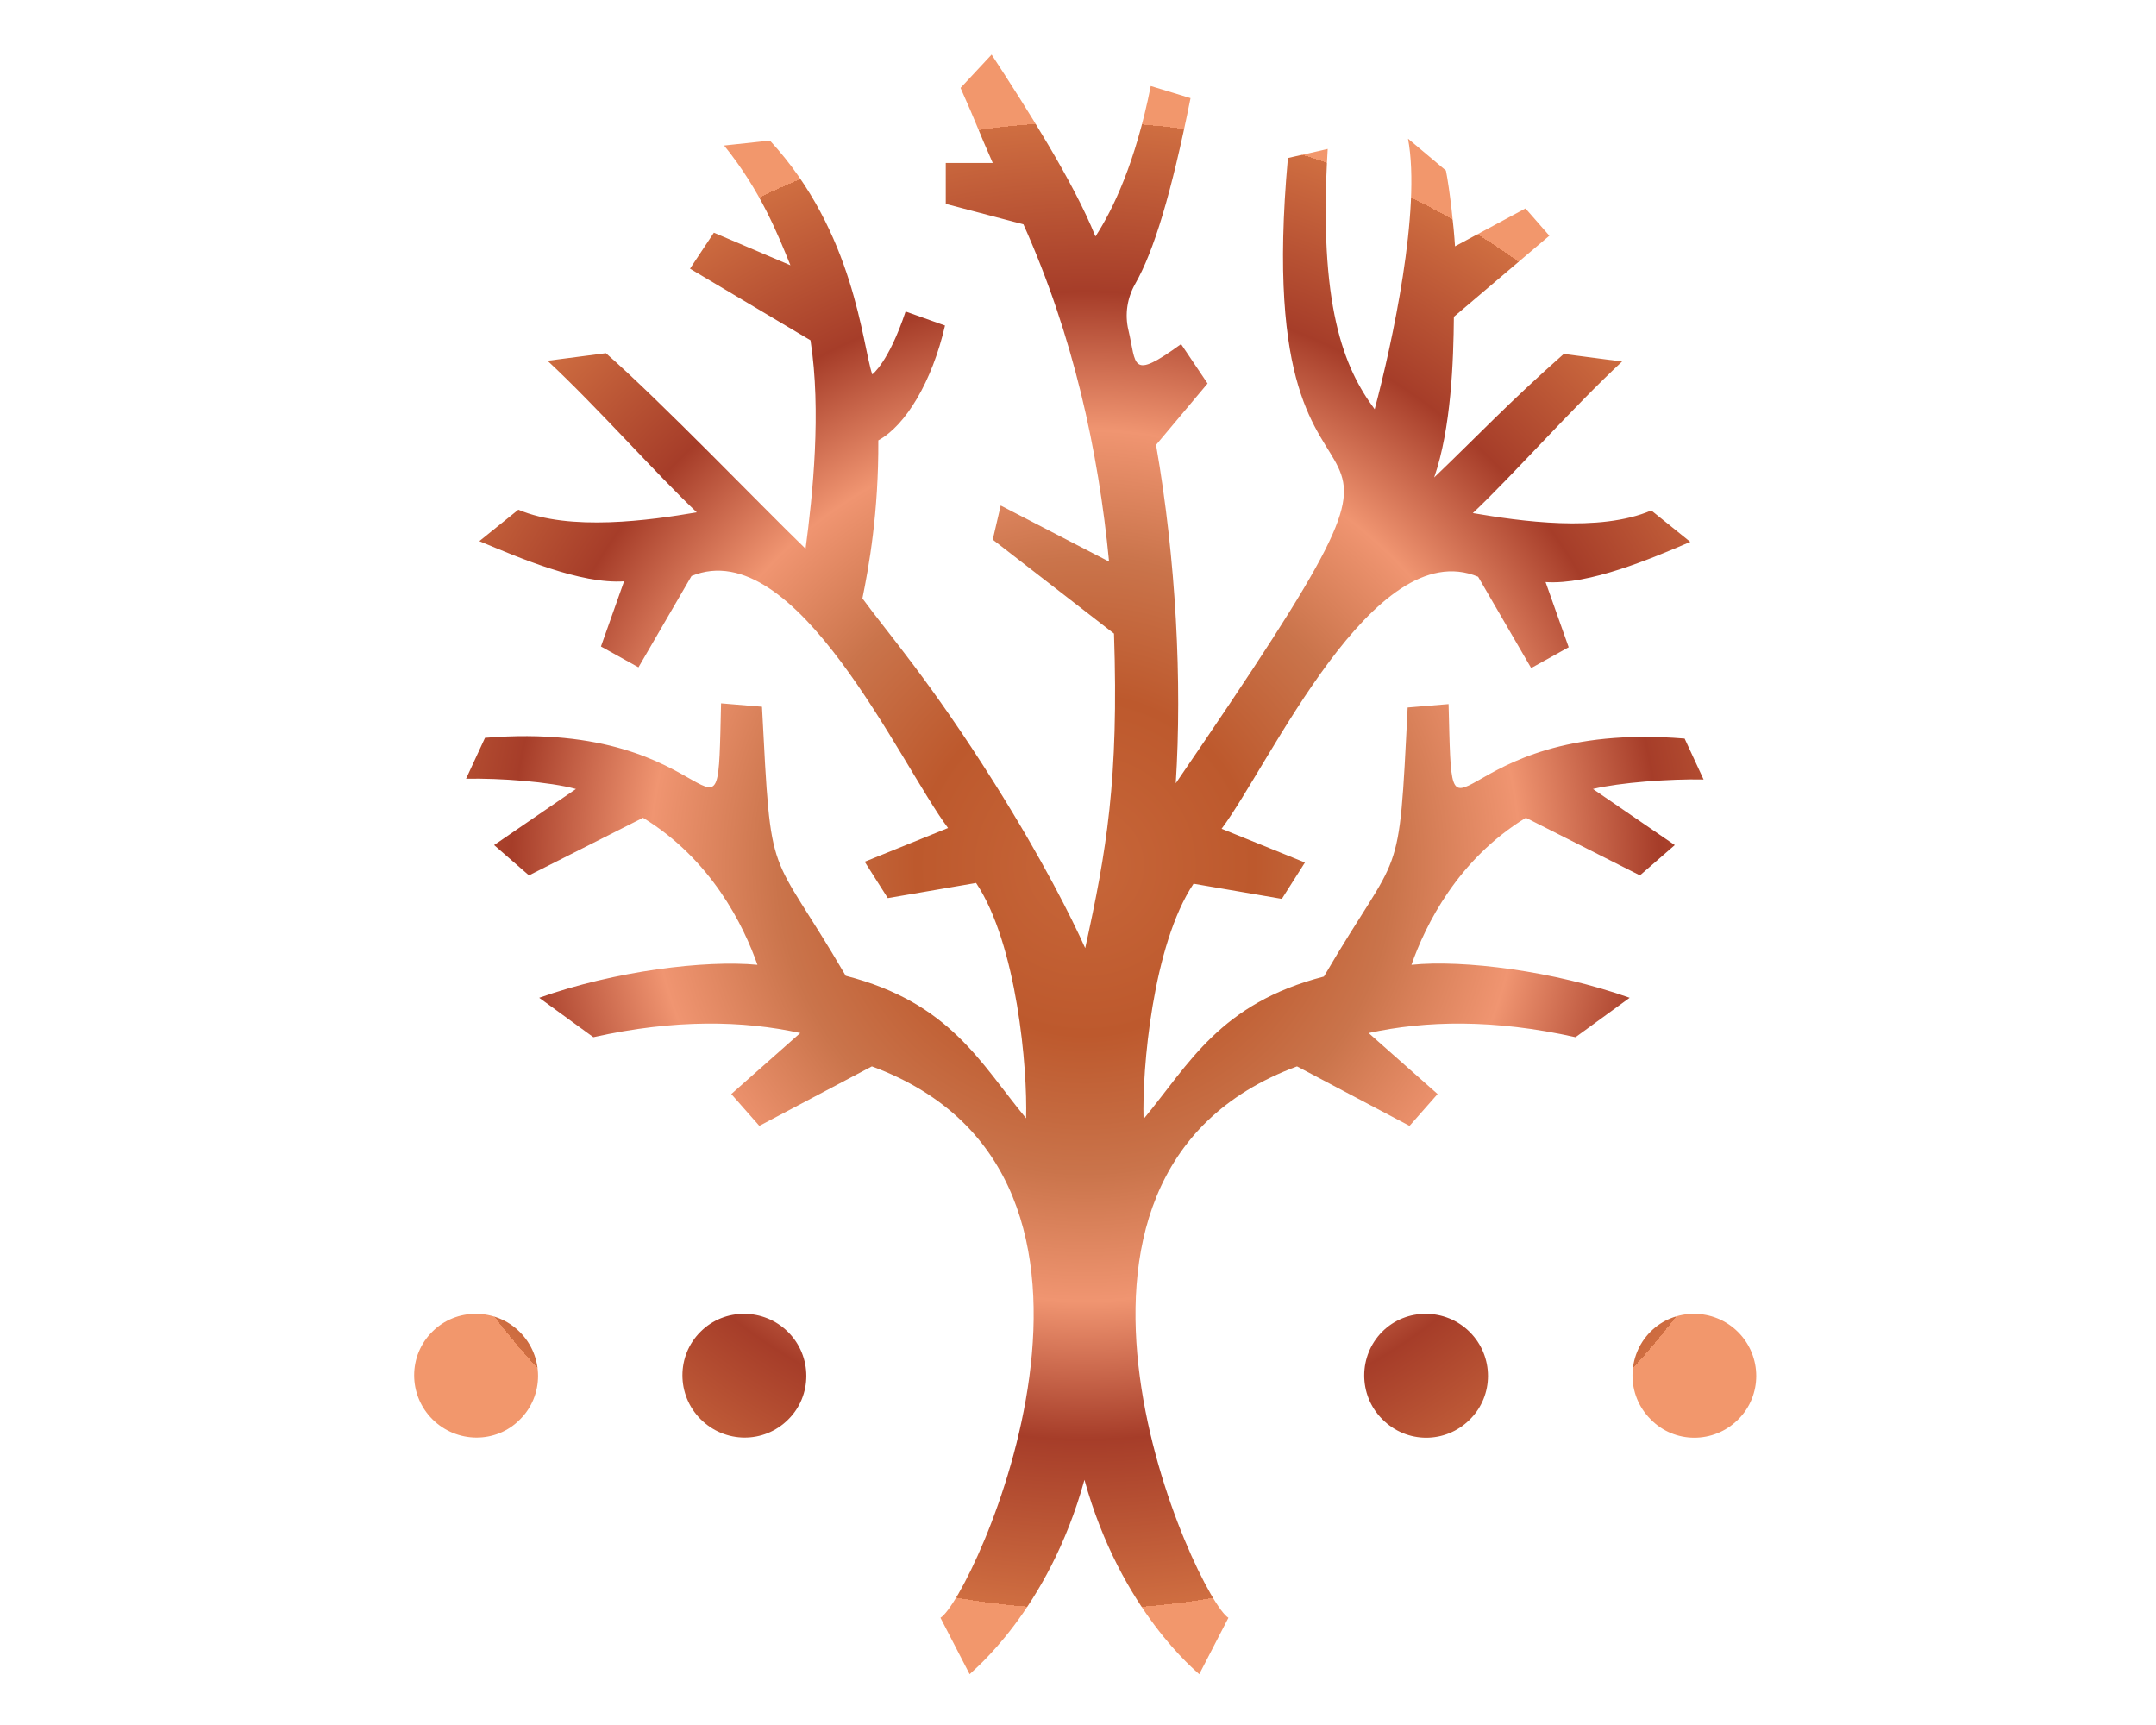 <?xml version="1.0" encoding="utf-8"?>
<svg xmlns="http://www.w3.org/2000/svg" xmlns:xlink="http://www.w3.org/1999/xlink" version="1.1" id="Ebene_1" x="0px" y="0px" viewBox="0 0 568 455.2" style="enable-background:new 0 0 568 455.2;" xml:space="preserve" width="100" height="80">
<style type="text/css">
	.st0{fill:url(#SVGID_1_);}
</style>
<radialGradient id="SVGID_1_" cx="285.9" cy="228.429" r="196.14" gradientUnits="userSpaceOnUse">
	<stop offset="0" style="stop-color:#C76639"/>
	<stop offset="0.228" style="stop-color:#BD592D"/>
	<stop offset="0.414" style="stop-color:#CA744B"/>
	<stop offset="0.586" style="stop-color:#F09571"/>
	<stop offset="0.772" style="stop-color:#A63D29"/>
	<stop offset="1" style="stop-color:#CF6E41"/>
	<stop offset="1" style="stop-color:#F2976C"/>
</radialGradient>
<path class="st0" d="M387.4,374.6c6.4-6.3,6.4-16.7,0-23.1s-16.8-6.4-23.1-0.1s-6.4,16.7,0,23.1C370.7,381,381,381,387.4,374.6z   M458.2,374.6c6.4-6.3,6.4-16.7,0-23.1c-6.4-6.4-16.8-6.4-23.1-0.1s-6.4,16.7,0,23.1C441.4,381,451.8,381,458.2,374.6z M136.7,374.6  c6.4-6.3,6.4-16.7,0-23.1s-16.8-6.4-23.1-0.1c-6.4,6.3-6.4,16.7,0,23.1S130.4,381,136.7,374.6z M207.5,374.6  c6.4-6.3,6.4-16.7,0-23.1s-16.8-6.4-23.1-0.1c-6.4,6.3-6.4,16.7,0,23.1S201.1,381,207.5,374.6z M449.1,205.7l-5-10.8  c-63.6-5.2-61.1,37.8-62.3-9.1c0,0-10.8,0.9-10.8,0.9c-2.4,48.2-1.6,35.9-22.1,71c-27.5,7.1-35.5,23-47.6,37.6  c-0.4-13.1,2.4-45.9,13.2-62.1c0,0,23.3,4,23.3,4l6.1-9.6l-22-8.9c12.7-16.9,40.1-78,67.7-66.5c0,0,14,24.1,14,24.1l9.9-5.5  l-6.1-17.2c11.5,0.8,27.9-6.2,38.2-10.6c0,0-10.3-8.3-10.3-8.3c-13.7,5.9-34.8,2.8-47.1,0.7c10.5-9.9,26.3-27.8,39.4-40l-15.4-2  c-14.7,13-22.7,21.6-34.2,32.6c4.5-13,5.1-30.9,5.2-42.4l25.2-21.4l-6.3-7.2l-18.6,10c-0.3-5.1-1.4-15-2.4-20l-10-8.4  c3.5,18.7-4.2,54.1-8.8,71.4c-8.1-10.9-14.9-27.2-12.4-68.7l-10.5,2.4c-11.2,123.5,56.5,39.2-29.6,165c1.7-26.7,0.1-58.9-5.2-89.3  c0,0,13.6-16.2,13.6-16.2l-7-10.4c-13.5,9.8-11.7,5.5-13.9-3.7c-1-4.2-0.3-8.5,1.8-12.2c4.9-8.6,9.5-23.6,14.6-49l-10.5-3.2  c-4,20.1-9.9,32.5-14.6,39.7c-5.8-14.5-18.4-34.2-27.4-48l-8.2,8.8c4.3,9.6,4.6,11,8.5,19.8l-12.4,0l0,10.8l20.5,5.4  c13.1,29.2,19.8,59.8,22.6,89l-28.6-14.8l-2.1,9l32,24.8c1.3,38.6-2,57.5-7.6,83l0,0c-3.5-7.8-11.1-23.1-24-43.6  c-17-27-28.1-39.5-34.8-48.7c1.7-8.3,4.3-22.7,4.2-41.7c7.2-3.9,14.2-15.5,17.6-30.3l-10.4-3.7c-4.5,13.5-8.8,16.6-8.8,16.6  c-2.7-8-4.6-37.4-27-61.7c0,0-12.1,1.3-12.1,1.3c9.7,12,14.2,23.5,17.5,31.6l-20.2-8.6l-6.3,9.5l31.8,18.9c2.9,18.6,0.6,40.8-1.3,55  c-11.8-11.4-38.2-38.9-52.7-51.6l-15.4,2c13.1,12.2,28.9,30.1,39.4,40c-12.3,2.1-33.5,5.1-47.1-0.7c0,0-10.3,8.3-10.3,8.3  c10.3,4.3,26.7,11.4,38.2,10.6l-6.1,17.2l9.9,5.5c0,0,14-24.1,14-24.1c27.6-11.4,55,49.6,67.7,66.5l-22,8.9l6.1,9.6  c0,0,23.3-4,23.3-4c10.8,16.2,13.6,49,13.2,62.1c-12.1-14.6-20-30.5-47.6-37.6c-20.5-35.1-19.6-22.8-22.1-71c0,0-10.8-0.9-10.8-0.9  c-1.1,46.9,1.3,3.9-62.3,9.1l-5,10.8c8.9-0.2,22.1,0.8,29,2.7l-21.6,14.8l9.2,8l30.1-15.2c18,11,26.5,28.3,30.2,38.8  c-13.8-1.3-37.6,1.6-57.6,8.7l14.3,10.4c21.5-4.8,39.6-4.4,54.6-1.1l-18.2,16.1l7.4,8.4c0,0,29.7-15.7,29.7-15.7  c78.6,29,26.2,140.9,18.1,145.5l7.7,14.9c0.4-0.6,20.7-16.5,30.3-51.3c9.6,34.7,29.8,50.7,30.3,51.3l7.7-14.9  c-8-4.6-60.4-116.5,18.1-145.5c0,0,29.7,15.7,29.7,15.7l7.4-8.4l-18.2-16.1c15.1-3.3,33.1-3.7,54.6,1.1l14.3-10.4  c-20-7.1-43.9-10.1-57.6-8.7c3.7-10.5,12.2-27.8,30.2-38.8l30.1,15.2l9.2-8l-21.6-14.8C427,206.5,440.2,205.5,449.1,205.7z"/>
</svg>
